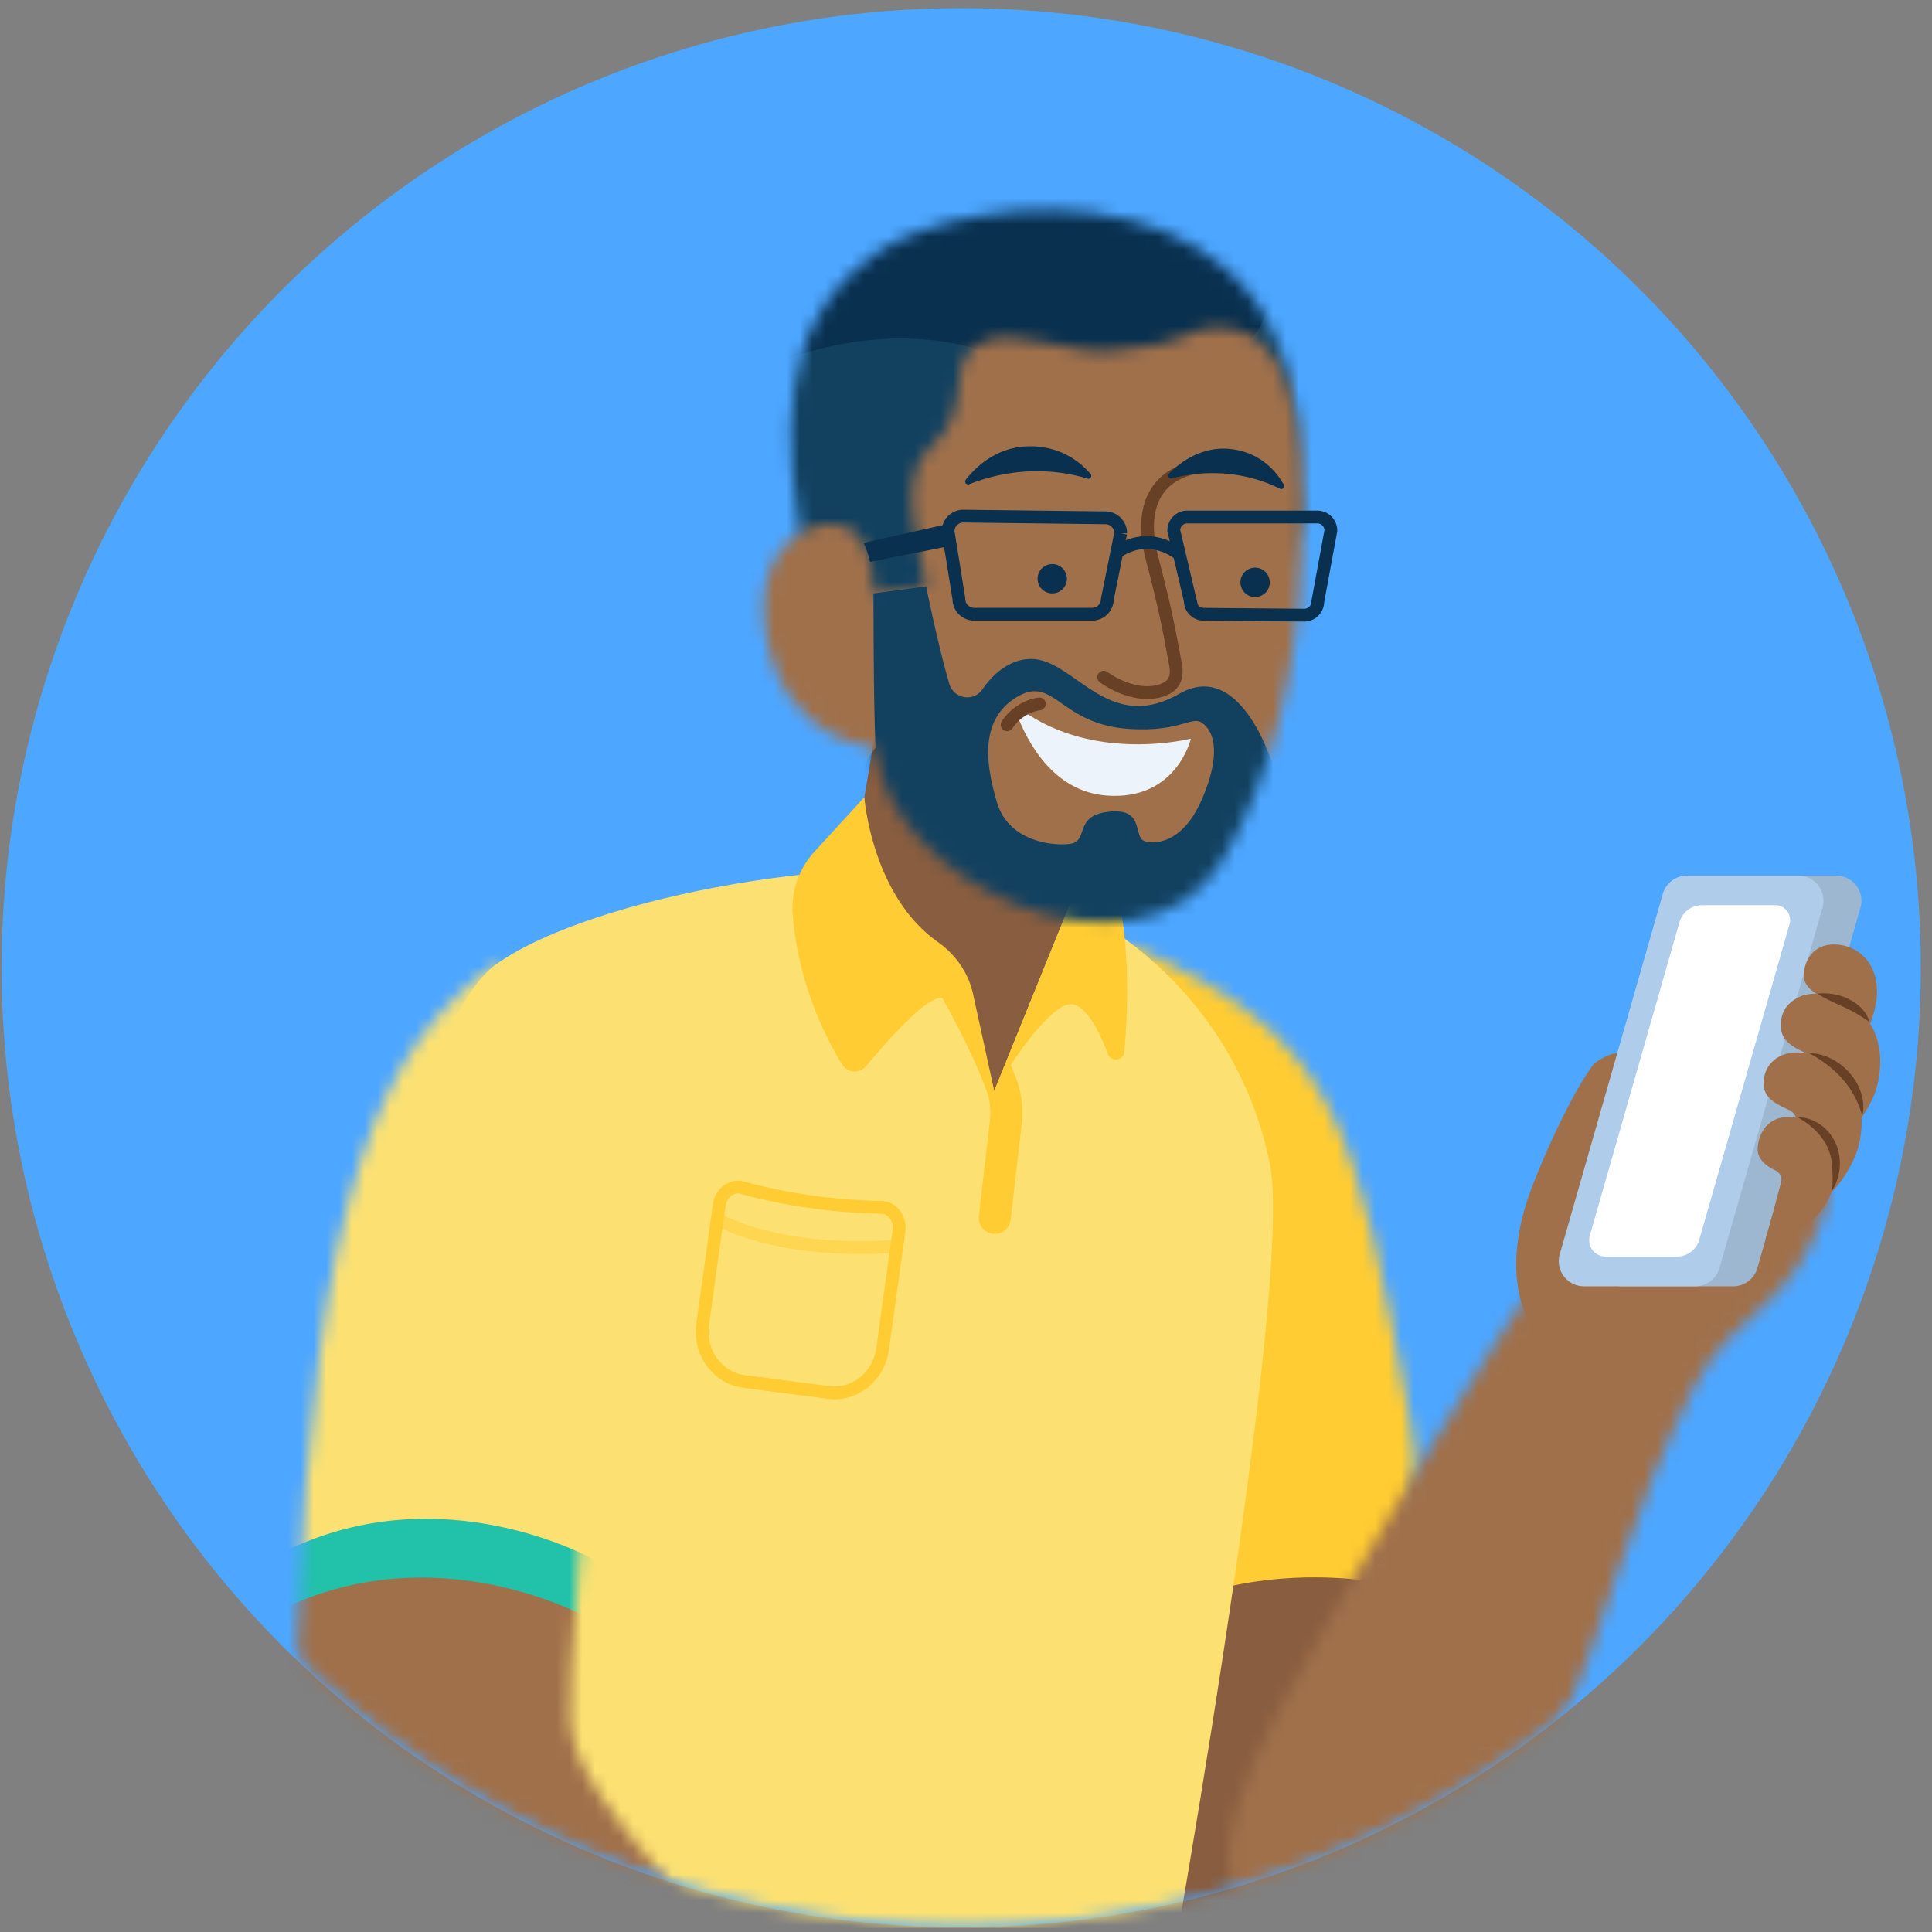 <svg width="151" height="151" viewBox="0 0 151 151" fill="none" xmlns="http://www.w3.org/2000/svg">
    <rect x="0" y="0" width="151" height="151" fill="#808080" stroke="none"/>
    <circle cx="75.125" cy="75.637" r="75" fill="#4DA6FF"/>
    <g clip-path="url(#5gmr69mvia)">
        <mask id="j3d7cw9jwb" style="mask-type:luminance" maskUnits="userSpaceOnUse" x="0" y="0" width="151" height="151">
            <path d="M75.193 150.548C33.81 150.548.261 117 .261 75.616S33.81.684 75.193.684s74.932 33.548 74.932 74.932-33.548 74.932-74.932 74.932z" fill="#fff"/>
        </mask>
        <g mask="url(#j3d7cw9jwb)">
            <mask id="5hnm5nq2sc" style="mask-type:luminance" maskUnits="userSpaceOnUse" x="80" y="73" width="31" height="88">
                <path d="M88.093 73.798c16.932 7.286 17.845 14.623 22.114 37.227 1.609 8.532-1.919 11.105-3.232 12.536.573 4.782.727 6.355 1.4 12.319 0 0-6.723 28.318-11.55 24.786-4.828-3.532-11.896-24.477-13.923-35.541-2.027-11.064-2.2-12.454-2.2-12.454l7.395-38.873h-.004z" fill="#fff"/>
            </mask>
            <g mask="url(#5hnm5nq2sc)">
                <path d="M113.584 139.421H74.043V68.039h39.541v71.382z" fill="#FC3"/>
                <path d="M107.984 123.725s-17.555-3.641-25.75 9.946c0 0 4.718 22.672 10.29 25.804 5.578 3.132 9.701 7.328 14.273 4.841 4.573-2.486 6.787-9.904 6.264-13.545-.518-3.641-5.082-27.046-5.082-27.046h.005z" fill="#895D3F"/>
                <path d="M109.448 128.216s-17.555-3.641-25.75 9.945c0 0 4.718 22.673 10.29 25.805 5.578 3.132 9.701 7.327 14.273 4.841 4.573-2.486 6.787-9.9 6.264-13.546-.518-3.64-5.082-27.045-5.082-27.045h.005z" fill="#895D3F"/>
            </g>
            <path d="M81.366 157.193s9.19 3.209 9.186 2.455c0 0 10.673-58.8 8.7-68.65-2.418-12.091-11.981-20.218-21.827-22.41-9.845-2.186-30.94 1.314-38.659 6.783-7.718 5.468-17.568 49.881-11.66 76.79 5.91 26.91 11.183 33.255 11.183 33.255" fill="#FCE172"/>
            <path d="M74.657 77.248s2.254 3.895 3.595 7.482c.355.95.473 1.968.36 2.972l-.864 7.487" stroke="#FC3" stroke-width="2.5" stroke-linecap="round" stroke-linejoin="round"/>
            <path d="m68.448 57.034-1.846 10.9 7.514 7.318 3.59 10.018 13.578-33.504-22.836 5.268z" fill="#895D3F"/>
            <path d="M67.557 62.302s.55 7.65 5.736 11.318c1.377.973 2.387 2.387 2.75 4.037l1.668 7.618s-2.704-5.518-3.781-7.073c-.805-1.163-4.45 2.973-6.232 5.123a1.162 1.162 0 0 1-1.887-.136c-1.263-2.069-3.45-6.35-3.854-11.741a6.522 6.522 0 0 1 1.709-4.896l3.895-4.25h-.004z" fill="#FC3"/>
            <path d="M77.707 85.27s4.059-6.954 6.09-6.777c1.105.096 2.114 2.096 2.8 3.896.25.659 1.223.522 1.282-.182.369-4.268.569-12.018-2.154-16.736l-8.023 19.795.005.004z" fill="#FC3"/>
            <mask id="y8uu2wzy5d" style="mask-type:luminance" maskUnits="userSpaceOnUse" x="23" y="75" width="49" height="115">
                <path d="M38.77 75.375c-8.863 6.232-14.245 17.323-15.527 53.082-1.073 29.854 16.359 29.195 28.486 38.882 0 0-.368 2.409 1.45 4.231 1.441 1.446 2.846 3.014 4.078 4.864 2.981 4.482-.86 9.955 4.181 9.546 0 0 .4 2.131 3.146 1.845 0 0 .386 2.005 2.459 1.245 1.2-.44 1.754-2.681 1.754-2.681s2.887.531 2.605-6.037c-.282-6.568-2.014-13.982-15.123-28.627s-11.718-15.086-11.632-21.091c.087-6 3.132-33.673 3.741-39.068.61-5.395-9.622-16.191-9.622-16.191h.004z" fill="#fff"/>
            </mask>
            <g mask="url(#y8uu2wzy5d)">
                <path d="M46.297 119.757c8.991 2.432 16.8 8.032 23.764 14.218 4.25 3.777 8.313 7.868 11.245 12.736 5.75 9.546 6.66 21.132 7.428 32.25.354 5.15.613 10.709-2.182 15.05-2.832 4.391-8.241 6.5-13.45 6.914-8.2.655-16.373-2.223-23.36-6.573-6.986-4.35-12.954-10.118-18.863-15.845-7.023-6.8-14.305-14.009-17.232-23.341-3.2-10.209.114-20.309 5.646-29.014 5.25-8.259 18.559-8.682 27.004-6.395z" fill="#A0704B"/>
                <path d="M46.416 126.675s-11.241-6.591-23.387-1.355c-12.145 5.241-8.404-43.036 2.277-48.445 10.682-5.41 13.773-12.937 20.532-7.532 6.76 5.41 10.623 16.141 9.268 23.132-1.35 6.99-8.69 34.195-8.69 34.195v.005z" fill="#21C1AA"/>
                <path d="M46.788 122.079s-11.24-6.59-23.386-1.354c-12.146 5.241-8.405-43.036 2.277-48.446 10.682-5.409 13.773-12.936 20.532-7.531 6.759 5.409 10.623 16.14 9.268 23.131-1.35 6.991-8.69 34.196-8.69 34.196v.004z" fill="#FCE172"/>
            </g>
            <mask id="ybskf49mse" style="mask-type:luminance" maskUnits="userSpaceOnUse" x="61" y="16" width="41" height="34">
                <path d="M62.875 43.516c-1.732-9.427-2.173-17.964 5.4-23.586 7.077-5.255 34.85-8.105 33.109 17.936 3.404 15.654-37.527 13.85-38.51 5.65z" fill="#fff"/>
            </mask>
            <g mask="url(#ybskf49mse)">
                <path d="M104.011 55.02h-52.14V9.993h52.14V55.02z" fill="#124160"/>
                <path d="M60.752 28.375s8.755-4.027 17.6-.409c8.841 3.618 25.75 1.018 19.182-8.255C90.966 10.44 80.316 5.902 74.561 8.402c-5.759 2.496-14.013 3.26-15.69 6.418-1.682 3.16 1.886 13.555 1.886 13.555h-.005z" fill="#09304F"/>
            </g>
            <mask id="s0os6fythf" style="mask-type:luminance" maskUnits="userSpaceOnUse" x="59" y="25" width="43" height="48">
                <path d="M101.671 43.93c-.187 8.022-2.378 17.127-6.173 23.368-3.26 5.359-9.95 5.782-15.868 3.477-5.728-2.227-10.732-7.014-11.2-12.345 0 0-7.11-.264-8.578-8.896-1.422-8.354 6.037-10.35 7.641-7.104.873 1.772.787 3.94.787 3.94l4.113-.554c-.454-2.814-2.409-8.555.305-10.832 3.75-3.14.704-7.15 4.459-8.39 2.432-.805 6.495 1.04 9.605.817 6.281-.454 5.754-1.695 8.072-1.818 7.782-.413 6.973 12.81 6.846 18.332l-.009.005z" fill="#fff"/>
            </mask>
            <g mask="url(#s0os6fythf)">
                <path d="m121.03 76.083-79.92 8.203-6.606-64.358 79.921-8.202 6.605 64.357z" fill="#A0704B"/>
                <path d="M68.27 46.375s-.013 8.118.155 12.055c-7.959 11.277 6.591 14.673 17.073 15.295 19.859 2.746 14.127-13.49 14.127-13.49s-2.463-8.878-7.459-6.01c-4.913 2.818-7.482-1.377-10.368-2.486-1.977-.76-3.855.423-5.009 2.132-.691 1.018-2.255.754-2.596-.423-.927-3.186-1.809-7.623-1.809-7.623l-4.113.555v-.005z" fill="#124160"/>
                <path d="M79.594 54.407c-3.319 1.873-2.378 5.873-1.687 8.268.96 3.314 4.818 3.455 5.814 3.264 1.373-.264.204-2.173 2.89-2.491 2.996-.355 1.832 2.054 2.928 2.318 1.1.264 2.95-.182 4.26-2.99 1.308-2.81 1.526-5.32.14-6.287-.795-.555-1.718.732-5.64.486-5.437-.34-5.887-4.159-8.71-2.564l.005-.004z" fill="#A0704B"/>
            </g>
            <path d="M86.261 52.925s2.205 1.682 4.387 1.077c1.14-.313 1.409-1.063 1.232-2.036-.537-2.936-.85-4.573-1.832-8.29-1.323-5.01 1.168-7.25 4.795-7.269" stroke="#684026" stroke-linecap="round" stroke-linejoin="round"/>
            <path d="M75.743 37.848c-.213.086-.404-.168-.263-.35.727-.937 2.35-2.56 4.9-2.614 2.563-.054 4.136 1.318 4.854 2.155.15.177-.014.44-.236.372-1.455-.454-5.032-1.227-9.25.437h-.005zM91.588 37.389c-.222.059-.381-.214-.222-.378.818-.827 2.559-2.195 4.886-1.909 2.36.291 3.577 1.868 4.091 2.787a.227.227 0 0 1-.3.313c-1.264-.645-4.377-1.859-8.455-.813zM81.13 45.507a1.142 1.142 0 0 1 .836-1.386 1.142 1.142 0 0 1 1.386.836 1.142 1.142 0 0 1-.836 1.386 1.142 1.142 0 0 1-1.387-.836zM96.984 45.789a1.142 1.142 0 0 1 .836-1.387 1.142 1.142 0 0 1 1.387.837 1.142 1.142 0 0 1-.837 1.386 1.142 1.142 0 0 1-1.386-.836z" fill="#09304F"/>
            <path d="M93.07 57.73s-7.445 1.913-13.177-2.21c-.222-.163-.522.069-.418.323.768 1.973 2.737 6.018 7.028 6.337 5.463.404 6.572-4.45 6.572-4.45h-.004z" fill="#EDF3FA"/>
            <path d="M81.234 55.016s-1.527.136-2.523 1.627" stroke="#684026" stroke-linecap="round" stroke-linejoin="round"/>
            <path d="m94.075 48.011 7.846.069a1.058 1.058 0 0 0 1.072-1.05l1.023-5.55a1.058 1.058 0 0 0-1.05-1.073H92.811a1.058 1.058 0 0 0-1.072 1.05l1.29 5.482a1.058 1.058 0 0 0 1.05 1.072h-.004zM76.125 48.007h9.214c.659.009 1.2-.518 1.209-1.177l1.04-5.15a1.197 1.197 0 0 0-1.181-1.21l-11.1-.131c-.66-.01-1.2.523-1.21 1.182l.846 5.277c-.009.659.523 1.2 1.182 1.209z" stroke="#09304F" stroke-miterlimit="10" stroke-linecap="round"/>
            <path d="M92.07 43.252s-2.159-1.84-4.781-.1" stroke="#09304F" stroke-miterlimit="10" stroke-linecap="round"/>
            <path d="m74.275 42.666-6.268 1.245c-.282-1.136-.519-1.481-.519-1.481l6.61-1.482.177 1.718z" fill="#09304F"/>
            <mask id="cfgm5fr3vg" style="mask-type:luminance" maskUnits="userSpaceOnUse" x="96" y="89" width="48" height="63">
                <path d="M104.807 124.952c10.777-18.7 17.022-27.445 17.022-27.445 6.282-2.096 12.278-10.932 12.1-7.41-.195 3.887-6.5 3.764-7.682 7.937-.572 2.032 4.323-2.318 6.282-1.104 2.805 1.74 11.35-6.528 10.432-3.355-2.545 8.818-7.423 8.7-10.536 14.759-5.005 9.737-7.882 21.087-9.578 24.55-7.75 15.864-14.25 21.977-23.536 17.832-6.85-3.736-1.982-12.795 5.496-25.768v.004z" fill="#fff"/>
            </mask>
            <g mask="url(#cfgm5fr3vg)">
                <path d="m85.634 151.984 47.882 11.828 11.868-74.369H94.761l-9.127 62.541z" fill="#A0704B"/>
            </g>
            <path d="M120.148 104.225s-3.559-3.691-.209-11.982c2.759-6.827 4.654-9.118 4.654-9.118s5.596-4.45 2.114 7.341c-1.377 4.668 5.695 7.218 3.245 12.027-2.45 4.809-9.804 1.732-9.804 1.732z" fill="#A0704B"/>
            <path d="M126.761 100.534h8.7c.877 0 1.65-.582 1.891-1.427l8.055-28.164a1.969 1.969 0 0 0-1.891-2.509h-8.7c-.878 0-1.65.582-1.891 1.427l-8.055 28.164a1.969 1.969 0 0 0 1.891 2.509z" fill="#9DB7D1"/>
            <path d="M123.798 100.534h8.7c.877 0 1.65-.582 1.891-1.427l8.054-28.164a1.968 1.968 0 0 0-1.891-2.509h-8.7c-.877 0-1.65.582-1.891 1.427l-8.054 28.164a1.968 1.968 0 0 0 1.891 2.509z" fill="#B0CCEB"/>
            <path d="M125.502 98.216h5.546c.822 0 1.545-.545 1.768-1.336l7.05-24.646a1.166 1.166 0 0 0-1.123-1.486h-5.714c-.822 0-1.545.545-1.768 1.336l-7.004 24.482a1.292 1.292 0 0 0 1.241 1.65h.004z" fill="#fff"/>
            <path d="M141.366 84.689s3.813-1.2 5.068-5.464c.895-3.045-.573-5.145-2.723-5.39-1.718-.196-2.663.95-2.736 2.335-.046.878.786 1.432 1.414 1.723.381.177.59.573.49.964l-1.513 5.836v-.004z" fill="#A0704B"/>
            <path d="M138.47 95.48s4.305-.123 6.473-5c.505-1.137.568-2.4.568-2.923 0-.16.05-.318.141-.45.268-.39.828-1.296 1.064-2.268 1.095-4.491-1.796-6.9-4.136-7.146-.569-.059-1.319-.04-1.773.146-1.105.459-1.673 1.254-1.623 2.445.05 1.173 1.218 1.673 1.896 1.991a.93.93 0 0 1 .518 1.077l-3.132 12.132.004-.004z" fill="#A0704B"/>
            <path d="M138.657 94.48s4.168-1.4 5.595-6.219c1.018-3.44-1.054-5.74-3.391-5.986-1.868-.195-3.086.955-3.022 2.514.05 1.236 1.436 1.672 2.05 1.995.4.214.613.664.5 1.1l-1.728 6.591-.004.005z" fill="#A0704B"/>
            <path d="M137.975 96.93s4.046-.355 5.227-3.946c1.023-3.095-.972-5.45-3.095-5.673-1.691-.177-2.641 1.005-2.732 2.418-.059.896.759 1.455 1.373 1.742a.85.85 0 0 1 .473.977l-1.246 4.486v-.004z" fill="#A0704B"/>
            <path d="M141.375 82.302c2 1.06 3.614 2.705 4.177 4.941.546-2.432-1.768-4.918-4.177-4.94zM142.034 77.657c.95.627 2.114.995 3.082 1.568.322.186.636.396.986.636-.1-.413-.336-.781-.632-1.081-.891-.891-2.204-1.246-3.436-1.123zM140.42 87.28c1.541.845 2.732 2.154 2.782 3.977.046.577.037 1.168 0 1.79 1.455-2.395.155-5.604-2.782-5.767z" fill="#684026"/>
            <path d="M68.884 94.366c.864.014 1.513.877 1.377 1.85l-1.282 9.236c-.295 2.137-2.181 3.646-4.231 3.378l-6.591-.855c-2.087-.273-3.541-2.273-3.241-4.45l1.295-9.327c.136-.964.973-1.605 1.8-1.373 2.032.568 5.927 1.446 10.868 1.537l.005.004z" stroke="#FC3" stroke-miterlimit="10" stroke-linecap="round"/>
            <path opacity=".5" d="M69.98 97.402s-8.069.818-13.8-2.04" stroke="#FC3" stroke-miterlimit="10" stroke-linecap="round"/>
        </g>
    </g>
    <defs>
        <clipPath id="5gmr69mvia">
            <path fill="#fff" transform="matrix(-1 0 0 1 150.125 .684)" d="M0 0h150v150H0z"/>
        </clipPath>
    </defs>
</svg>
